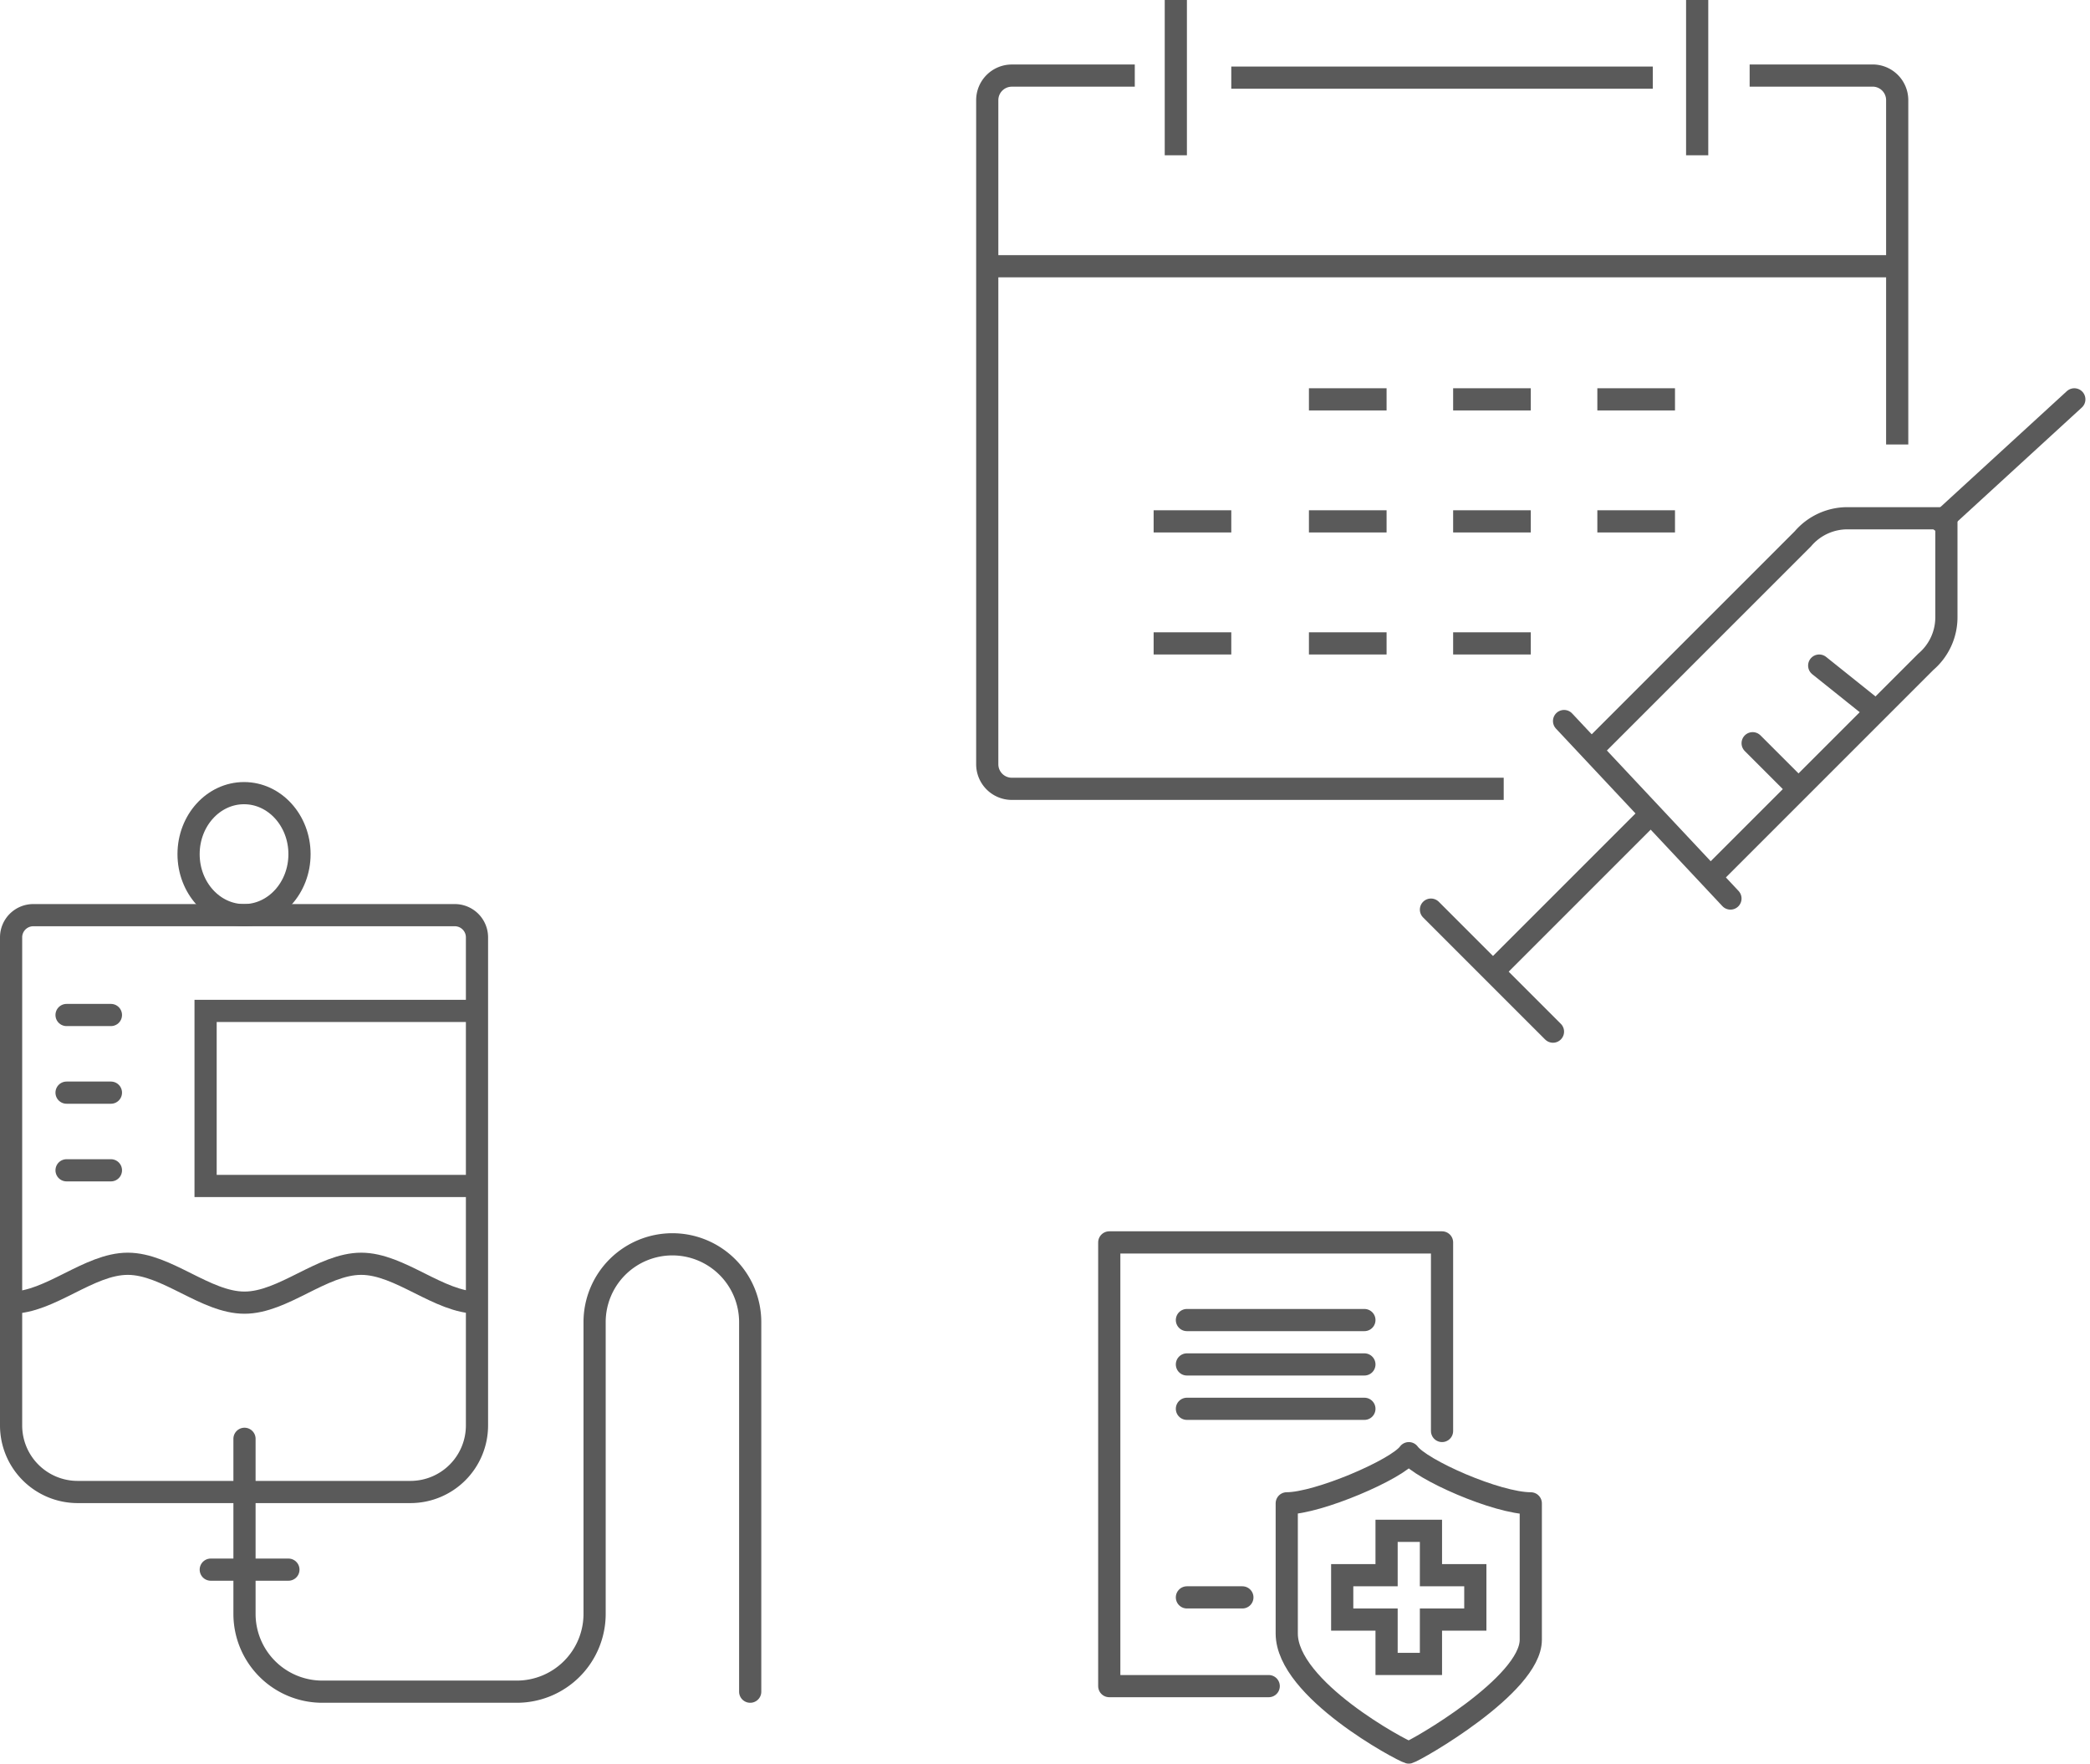 ﻿<?xml version="1.0" encoding="UTF-8"?>
<svg data-bbox="1 0 186 157.987" viewBox="0 0 188.413 158.987" height="158.987" width="188.413" xmlns="http://www.w3.org/2000/svg" data-type="ugc">
    <g>
        <path d="M143.319 67.782l19.213-19.212a5.269 5.269 0 0 1 4.067-1.85h8.868v8.869a5.267 5.267 0 0 1-1.85 4.066l-19.213 19.213" stroke-linejoin="round" fill="none" stroke="#5a5a5a" stroke-width="2"/>
        <path stroke-linecap="round" stroke-linejoin="round" fill="none" stroke="#5a5a5a" stroke-width="2" d="M187 36l-12 11"/>
        <path stroke-linecap="round" stroke-linejoin="round" fill="none" stroke="#5a5a5a" stroke-width="2" d="M141 65l15 16"/>
        <path stroke-linecap="round" stroke-linejoin="round" fill="none" stroke="#5a5a5a" stroke-width="2" d="M140 93l-11-11"/>
        <path stroke-linejoin="round" fill="none" stroke="#5a5a5a" stroke-width="2" d="M148.861 73.324l-14.457 14.457"/>
        <path stroke-linecap="round" stroke-linejoin="round" fill="none" stroke="#5a5a5a" stroke-width="2" d="M164 60l5 4"/>
        <path stroke-linecap="round" stroke-linejoin="round" fill="none" stroke="#5a5a5a" stroke-width="2" d="M158 67l4 4"/>
        <path d="M157.73 6.811h11.085a2.217 2.217 0 0 1 2.217 2.217v31.04" stroke-linejoin="round" fill="none" stroke="#5a5a5a" stroke-width="2"/>
        <path d="M135.559 71.111H91.217A2.217 2.217 0 0 1 89 68.894V9.032a2.217 2.217 0 0 1 2.217-2.217H102.3" stroke-linejoin="round" fill="none" stroke="#5a5a5a" stroke-width="2"/>
        <path stroke-linejoin="round" fill="none" stroke="#5a5a5a" stroke-width="2" d="M89 24h82"/>
        <path stroke-linejoin="round" fill="none" stroke="#5a5a5a" stroke-width="2" d="M153 0v14"/>
        <path stroke-linejoin="round" fill="none" stroke="#5a5a5a" stroke-width="2" d="M111 7h38"/>
        <path stroke-linejoin="round" fill="none" stroke="#5a5a5a" stroke-width="2" d="M106 0v14"/>
        <path stroke-miterlimit="10" fill="none" stroke="#5a5a5a" stroke-width="2" d="M118 36h7"/>
        <path stroke-miterlimit="10" fill="none" stroke="#5a5a5a" stroke-width="2" d="M131 36h7"/>
        <path stroke-miterlimit="10" fill="none" stroke="#5a5a5a" stroke-width="2" d="M144 36h7"/>
        <path stroke-miterlimit="10" fill="none" stroke="#5a5a5a" stroke-width="2" d="M104 47h7"/>
        <path stroke-miterlimit="10" fill="none" stroke="#5a5a5a" stroke-width="2" d="M118 47h7"/>
        <path stroke-miterlimit="10" fill="none" stroke="#5a5a5a" stroke-width="2" d="M131 47h7"/>
        <path stroke-miterlimit="10" fill="none" stroke="#5a5a5a" stroke-width="2" d="M144 47h7"/>
        <path stroke-miterlimit="10" fill="none" stroke="#5a5a5a" stroke-width="2" d="M104 58h7"/>
        <path stroke-miterlimit="10" fill="none" stroke="#5a5a5a" stroke-width="2" d="M118 58h7"/>
        <path stroke-miterlimit="10" fill="none" stroke="#5a5a5a" stroke-width="2" d="M131 58h7"/>
        <path d="M3 82.5h38a2 2 0 0 1 2 2v44a6 6 0 0 1-6 6H7a6 6 0 0 1-6-6v-44a2 2 0 0 1 2-2z" stroke-miterlimit="10" fill="none" stroke="#5a5a5a" stroke-width="2"/>
        <path stroke-miterlimit="10" fill="none" stroke="#5a5a5a" stroke-width="2" d="M27 77c0 3.038-2.239 5.5-5 5.5s-5-2.462-5-5.5 2.239-5.5 5-5.5 5 2.462 5 5.5z"/>
        <path d="M22.041 129.706v15.781a7.014 7.014 0 0 0 7.014 7.014h17.534a7.014 7.014 0 0 0 7.014-7.014v-26.3a7.014 7.014 0 0 1 7.013-7.015h0a7.014 7.014 0 0 1 7.014 7.014v33.315" stroke-miterlimit="10" stroke-linecap="round" fill="none" stroke="#5a5a5a" stroke-width="2"/>
        <path stroke-miterlimit="10" stroke-linecap="round" fill="none" stroke="#5a5a5a" stroke-width="2" d="M19 141.5h7"/>
        <path d="M43.082 106.912H18.534V91.131h24.548" stroke-miterlimit="10" fill="none" stroke="#5a5a5a" stroke-width="2"/>
        <path d="M1 117.431c3.507 0 7.014-3.507 10.52-3.505s7.014 3.505 10.52 3.505 7.014-3.505 10.521-3.505 7.014 3.505 10.52 3.505" stroke-miterlimit="10" fill="none" stroke="#5a5a5a" stroke-width="2"/>
        <path stroke-linecap="round" stroke-linejoin="round" fill="none" stroke="#5a5a5a" stroke-width="2" d="M6 91.5h4"/>
        <path stroke-linecap="round" stroke-linejoin="round" fill="none" stroke="#5a5a5a" stroke-width="2" d="M6 98.5h4"/>
        <path stroke-linecap="round" stroke-linejoin="round" fill="none" stroke="#5a5a5a" stroke-width="2" d="M6 105.5h4"/>
        <path d="M127.006 131c-1.069 1.482-8.205 4.521-11.006 4.521v11.736c0 5.048 10.389 10.571 11 10.73.611-.16 11-6.068 11-10.164v-12.3c-3.056-.002-9.924-3.041-10.994-4.523z" stroke-linejoin="round" fill="none" stroke="#5a5a5a" stroke-width="2"/>
        <path d="M129 142v-4h-4v4h-4v4h4v4h4v-4h4v-4z" stroke-miterlimit="10" fill="none" stroke="#5a5a5a" stroke-width="2"/>
        <path d="M114.375 152H100v-40h30v17" stroke-linecap="round" stroke-linejoin="round" fill="none" stroke="#5a5a5a" stroke-width="2"/>
        <path stroke-linecap="round" stroke-linejoin="round" fill="none" stroke="#5a5a5a" stroke-width="2" d="M107 123h16"/>
        <path stroke-linecap="round" stroke-linejoin="round" fill="none" stroke="#5a5a5a" stroke-width="2" d="M107 119h16"/>
        <path stroke-linecap="round" stroke-linejoin="round" fill="none" stroke="#5a5a5a" stroke-width="2" d="M107 127h16"/>
        <path stroke-linecap="round" stroke-linejoin="round" fill="none" stroke="#5a5a5a" stroke-width="2" d="M107 144h5"/>
    </g>
</svg>
